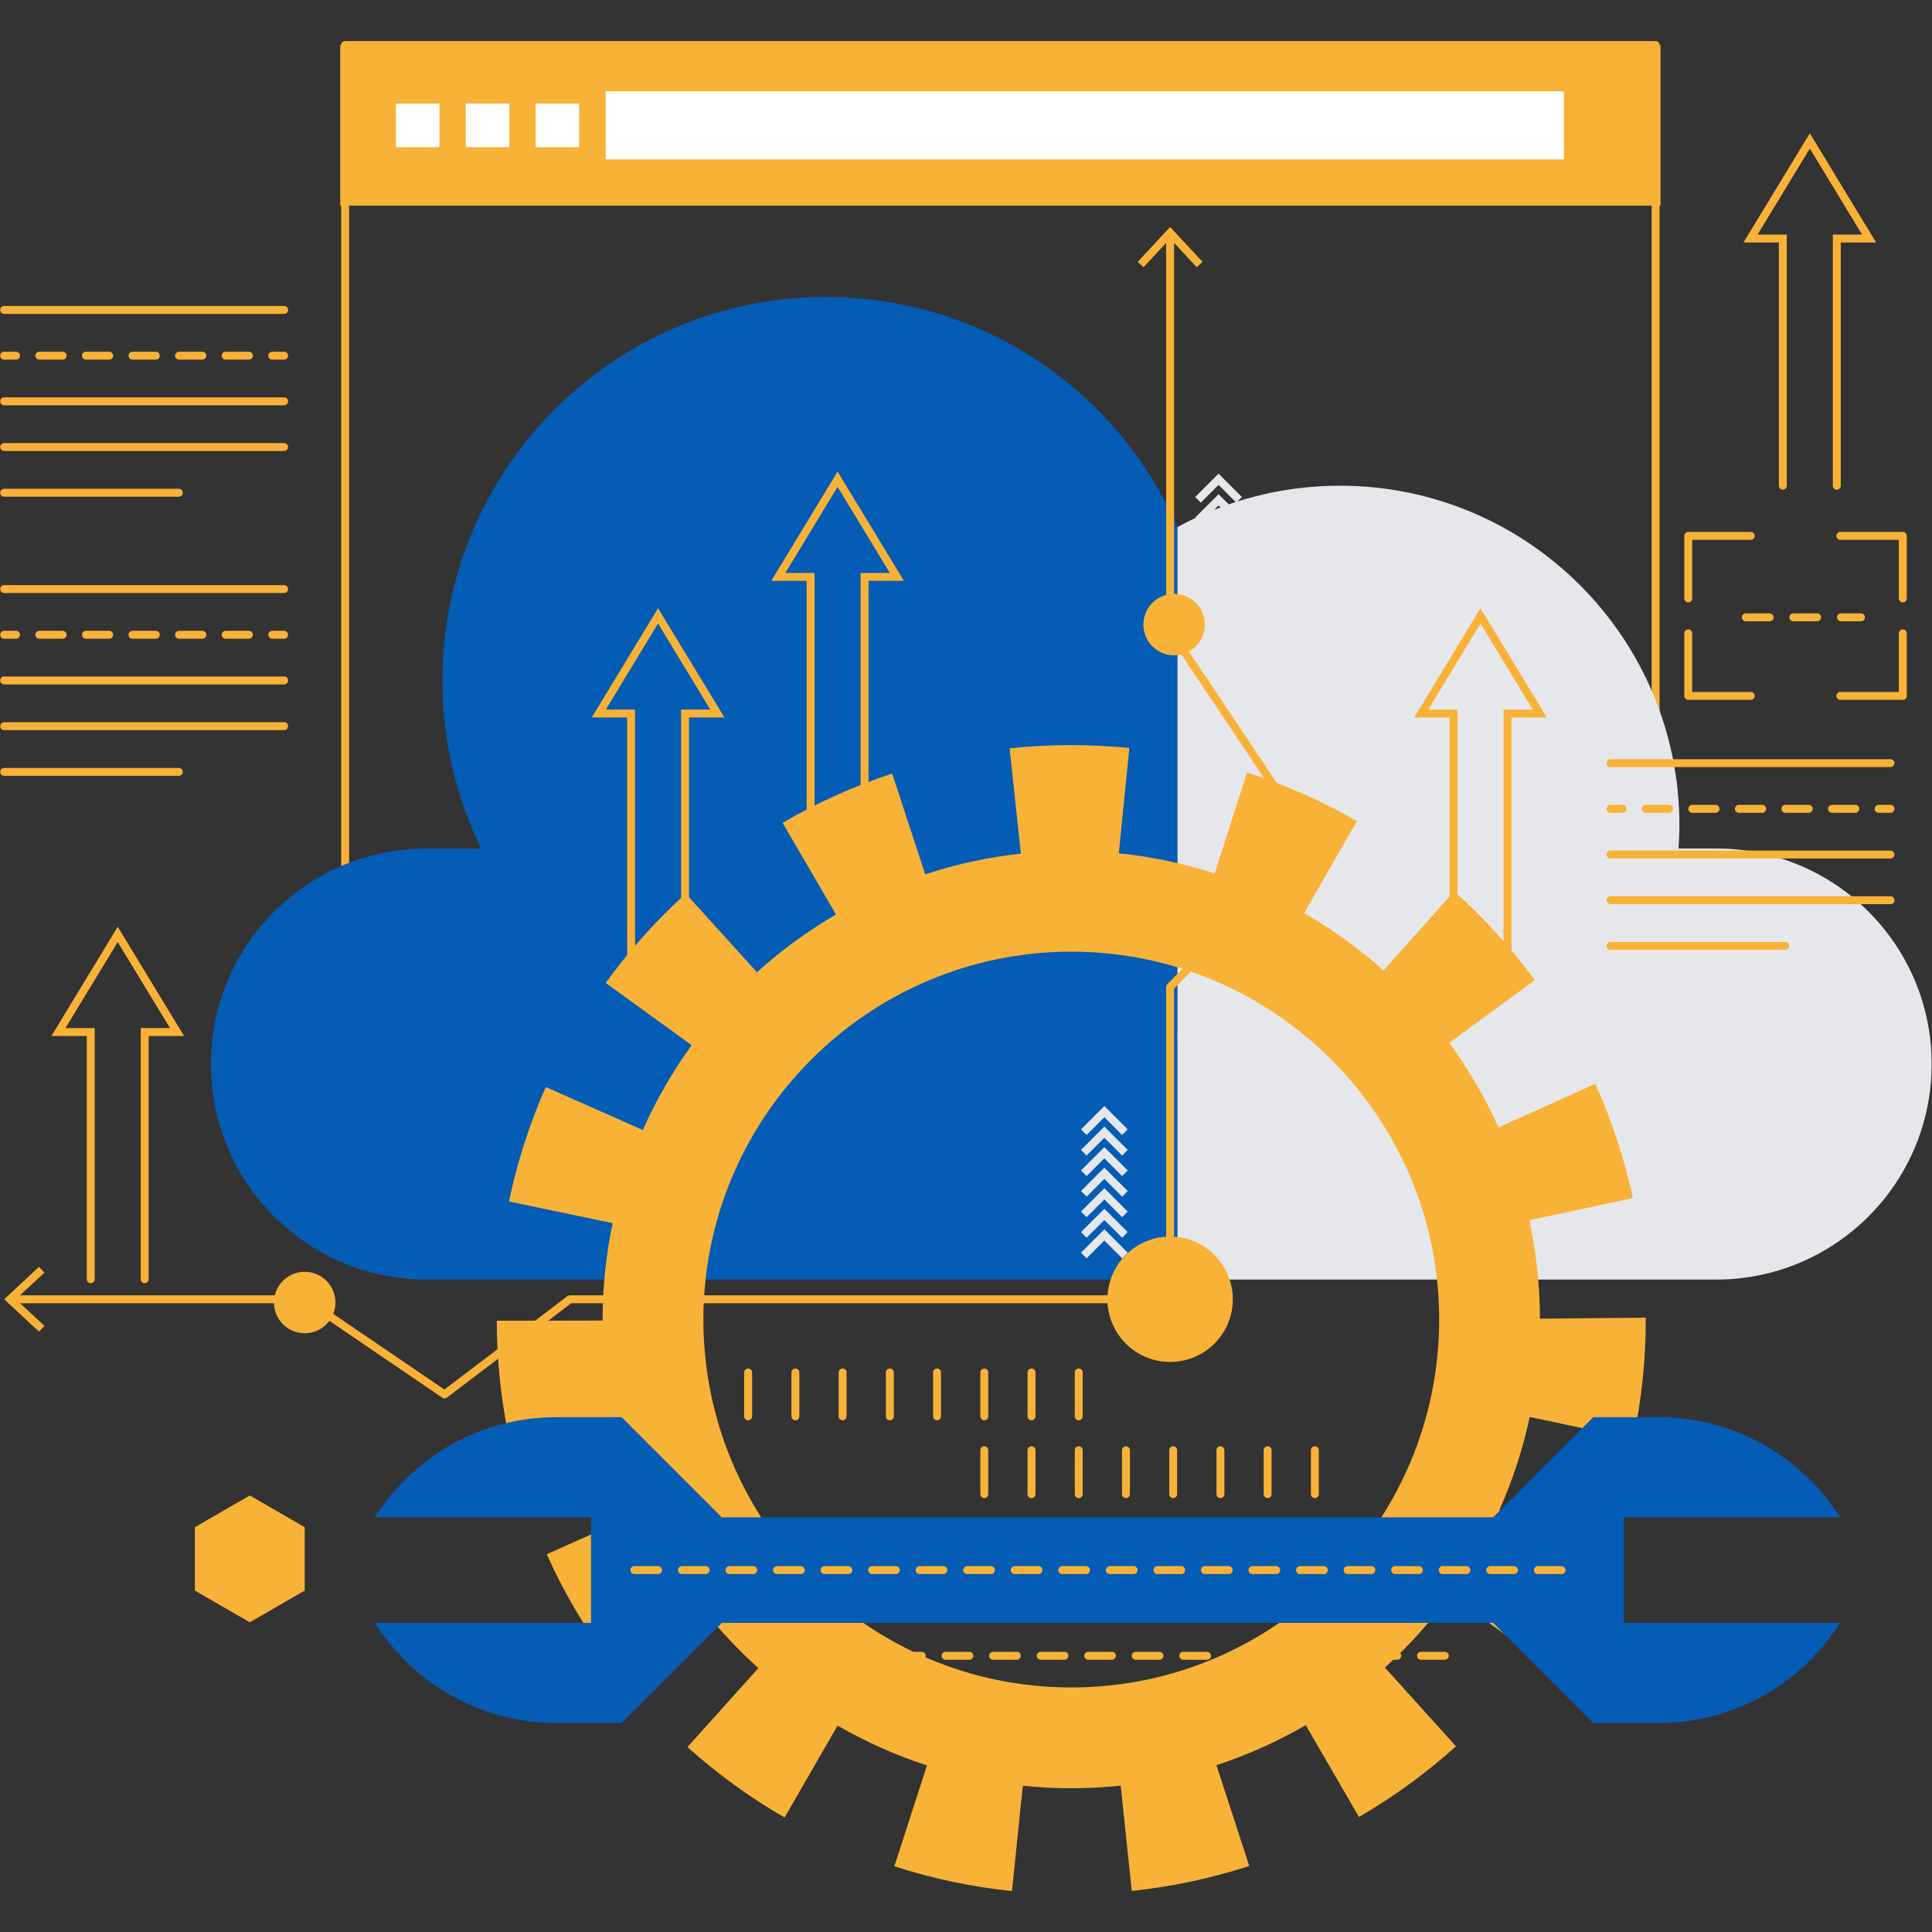 <svg xmlns="http://www.w3.org/2000/svg" xmlns:xlink="http://www.w3.org/1999/xlink" width="500" viewBox="0 0 375 375" height="500" preserveAspectRatio="xMidYMid meet"><rect x="0" y="0" width="375" height="375" fill="#333333" stroke="none"/><defs><clipPath id="99263cbd65"><path d="M 66 7.969 L 323 7.969 L 323 203 L 66 203 Z M 66 7.969 " clip-rule="nonzero"></path></clipPath><clipPath id="71aaa92bdf"><path d="M 228.504 94 L 374.934 94 L 374.934 248.406 L 228.504 248.406 Z M 228.504 94 " clip-rule="nonzero"></path></clipPath><clipPath id="02ce8c53cf"><path d="M 96 144 L 320 144 L 320 367.055 L 96 367.055 Z M 96 144 " clip-rule="nonzero"></path></clipPath></defs><path fill="#f8b237" d="M 322.309 39.922 L 66.039 39.922 L 66.039 8.738 L 322.309 8.738 L 322.309 39.922 " fill-opacity="1" fill-rule="nonzero"></path><path fill="#ffffff" d="M 85.301 28.555 L 76.852 28.555 L 76.852 20.105 L 85.301 20.105 L 85.301 28.555 " fill-opacity="1" fill-rule="nonzero"></path><path fill="#ffffff" d="M 98.859 28.555 L 90.41 28.555 L 90.41 20.105 L 98.859 20.105 L 98.859 28.555 " fill-opacity="1" fill-rule="nonzero"></path><path fill="#ffffff" d="M 112.414 28.555 L 103.965 28.555 L 103.965 20.105 L 112.414 20.105 L 112.414 28.555 " fill-opacity="1" fill-rule="nonzero"></path><path fill="#ffffff" d="M 303.547 30.938 L 117.562 30.938 L 117.562 17.719 L 303.547 17.719 L 303.547 30.938 " fill-opacity="1" fill-rule="nonzero"></path><g clip-path="url(#99263cbd65)"><path fill="#f8b237" d="M 67.762 200.477 L 320.586 200.477 L 320.586 9.504 L 67.762 9.504 Z M 321.355 202.016 L 66.992 202.016 C 66.566 202.016 66.223 201.672 66.223 201.25 L 66.223 8.738 C 66.223 8.312 66.566 7.965 66.992 7.965 L 321.355 7.965 C 321.777 7.965 322.125 8.312 322.125 8.738 L 322.125 201.25 C 322.125 201.672 321.777 202.016 321.355 202.016 " fill-opacity="1" fill-rule="nonzero"></path></g><path fill="#045cb4" d="M 228.543 102.305 C 217.055 76.02 190.84 57.641 160.316 57.641 C 119.203 57.641 85.871 90.973 85.871 132.086 C 85.871 143.785 88.578 154.848 93.387 164.695 L 82.773 164.695 C 59.668 164.695 40.938 183.426 40.938 206.527 C 40.938 229.637 59.668 248.363 82.773 248.363 L 228.551 248.363 L 228.551 102.301 C 228.551 102.301 228.547 102.301 228.543 102.305 " fill-opacity="1" fill-rule="nonzero"></path><g clip-path="url(#71aaa92bdf)"><path fill="#e6e7eb" d="M 333.098 164.695 L 325.797 164.695 C 325.898 163.199 325.973 161.695 325.973 160.172 C 325.973 123.777 296.473 94.277 260.078 94.277 C 248.656 94.277 237.914 97.188 228.551 102.301 L 228.551 248.363 L 333.098 248.363 C 356.199 248.363 374.93 229.637 374.93 206.527 C 374.93 183.426 356.199 164.695 333.098 164.695 " fill-opacity="1" fill-rule="nonzero"></path></g><path fill="#f8b237" d="M 145.219 275.684 C 144.793 275.684 144.449 275.336 144.449 274.914 L 144.449 266.395 C 144.449 265.969 144.793 265.625 145.219 265.625 C 145.645 265.625 145.988 265.969 145.988 266.395 L 145.988 274.914 C 145.988 275.336 145.645 275.684 145.219 275.684 " fill-opacity="1" fill-rule="nonzero"></path><path fill="#f8b237" d="M 154.387 275.684 C 153.961 275.684 153.617 275.336 153.617 274.914 L 153.617 266.395 C 153.617 265.969 153.961 265.625 154.387 265.625 C 154.812 265.625 155.156 265.969 155.156 266.395 L 155.156 274.914 C 155.156 275.336 154.812 275.684 154.387 275.684 " fill-opacity="1" fill-rule="nonzero"></path><path fill="#f8b237" d="M 163.551 275.684 C 163.125 275.684 162.781 275.336 162.781 274.914 L 162.781 266.395 C 162.781 265.969 163.125 265.625 163.551 265.625 C 163.977 265.625 164.32 265.969 164.32 266.395 L 164.32 274.914 C 164.32 275.336 163.977 275.684 163.551 275.684 " fill-opacity="1" fill-rule="nonzero"></path><path fill="#f8b237" d="M 172.715 275.684 C 172.293 275.684 171.949 275.336 171.949 274.914 L 171.949 266.395 C 171.949 265.969 172.293 265.625 172.715 265.625 C 173.141 265.625 173.488 265.969 173.488 266.395 L 173.488 274.914 C 173.488 275.336 173.141 275.684 172.715 275.684 " fill-opacity="1" fill-rule="nonzero"></path><path fill="#f8b237" d="M 181.883 275.684 C 181.457 275.684 181.113 275.336 181.113 274.914 L 181.113 266.395 C 181.113 265.969 181.457 265.625 181.883 265.625 C 182.312 265.625 182.652 265.969 182.652 266.395 L 182.652 274.914 C 182.652 275.336 182.312 275.684 181.883 275.684 " fill-opacity="1" fill-rule="nonzero"></path><path fill="#f8b237" d="M 191.051 275.684 C 190.625 275.684 190.281 275.336 190.281 274.914 L 190.281 266.395 C 190.281 265.969 190.625 265.625 191.051 265.625 C 191.477 265.625 191.82 265.969 191.82 266.395 L 191.82 274.914 C 191.82 275.336 191.477 275.684 191.051 275.684 " fill-opacity="1" fill-rule="nonzero"></path><path fill="#f8b237" d="M 200.215 275.684 C 199.789 275.684 199.445 275.336 199.445 274.914 L 199.445 266.395 C 199.445 265.969 199.789 265.625 200.215 265.625 C 200.641 265.625 200.988 265.969 200.988 266.395 L 200.988 274.914 C 200.988 275.336 200.641 275.684 200.215 275.684 " fill-opacity="1" fill-rule="nonzero"></path><path fill="#f8b237" d="M 209.387 275.684 C 208.957 275.684 208.613 275.336 208.613 274.914 L 208.613 266.395 C 208.613 265.969 208.957 265.625 209.387 265.625 C 209.809 265.625 210.152 265.969 210.152 266.395 L 210.152 274.914 C 210.152 275.336 209.809 275.684 209.387 275.684 " fill-opacity="1" fill-rule="nonzero"></path><path fill="#f8b237" d="M 191.051 290.781 C 190.625 290.781 190.281 290.438 190.281 290.012 L 190.281 281.488 C 190.281 281.062 190.625 280.719 191.051 280.719 C 191.477 280.719 191.82 281.062 191.82 281.488 L 191.82 290.012 C 191.82 290.438 191.477 290.781 191.051 290.781 " fill-opacity="1" fill-rule="nonzero"></path><path fill="#f8b237" d="M 200.215 290.781 C 199.789 290.781 199.445 290.438 199.445 290.012 L 199.445 281.488 C 199.445 281.062 199.789 280.719 200.215 280.719 C 200.641 280.719 200.988 281.062 200.988 281.488 L 200.988 290.012 C 200.988 290.438 200.641 290.781 200.215 290.781 " fill-opacity="1" fill-rule="nonzero"></path><path fill="#f8b237" d="M 209.387 290.781 C 208.957 290.781 208.613 290.438 208.613 290.012 L 208.613 281.488 C 208.613 281.062 208.957 280.719 209.387 280.719 C 209.809 280.719 210.152 281.062 210.152 281.488 L 210.152 290.012 C 210.152 290.438 209.809 290.781 209.387 290.781 " fill-opacity="1" fill-rule="nonzero"></path><path fill="#f8b237" d="M 218.547 290.781 C 218.121 290.781 217.781 290.438 217.781 290.012 L 217.781 281.488 C 217.781 281.062 218.121 280.719 218.547 280.719 C 218.973 280.719 219.32 281.062 219.32 281.488 L 219.32 290.012 C 219.32 290.438 218.973 290.781 218.547 290.781 " fill-opacity="1" fill-rule="nonzero"></path><path fill="#f8b237" d="M 227.719 290.781 C 227.289 290.781 226.945 290.438 226.945 290.012 L 226.945 281.488 C 226.945 281.062 227.289 280.719 227.719 280.719 C 228.141 280.719 228.484 281.062 228.484 281.488 L 228.484 290.012 C 228.484 290.438 228.141 290.781 227.719 290.781 " fill-opacity="1" fill-rule="nonzero"></path><path fill="#f8b237" d="M 236.879 290.781 C 236.453 290.781 236.113 290.438 236.113 290.012 L 236.113 281.488 C 236.113 281.062 236.453 280.719 236.879 280.719 C 237.305 280.719 237.652 281.062 237.652 281.488 L 237.652 290.012 C 237.652 290.438 237.305 290.781 236.879 290.781 " fill-opacity="1" fill-rule="nonzero"></path><path fill="#f8b237" d="M 246.051 290.781 C 245.621 290.781 245.277 290.438 245.277 290.012 L 245.277 281.488 C 245.277 281.062 245.621 280.719 246.051 280.719 C 246.473 280.719 246.816 281.062 246.816 281.488 L 246.816 290.012 C 246.816 290.438 246.473 290.781 246.051 290.781 " fill-opacity="1" fill-rule="nonzero"></path><path fill="#f8b237" d="M 255.211 290.781 C 254.785 290.781 254.445 290.438 254.445 290.012 L 254.445 281.488 C 254.445 281.062 254.785 280.719 255.211 280.719 C 255.641 280.719 255.984 281.062 255.984 281.488 L 255.984 290.012 C 255.984 290.438 255.641 290.781 255.211 290.781 " fill-opacity="1" fill-rule="nonzero"></path><path fill="#f8b237" d="M 356.523 95.047 C 356.098 95.047 355.75 94.703 355.75 94.277 L 355.75 45.535 L 361.43 45.535 L 351.285 28.836 L 341.145 45.535 L 346.816 45.535 L 346.816 94.277 C 346.816 94.703 346.477 95.047 346.051 95.047 C 345.625 95.047 345.277 94.703 345.277 94.277 L 345.277 47.074 L 338.406 47.074 L 351.285 25.871 L 364.16 47.074 L 357.289 47.074 L 357.289 94.277 C 357.289 94.703 356.945 95.047 356.523 95.047 " fill-opacity="1" fill-rule="nonzero"></path><path fill="#f8b237" d="M 167.809 160.719 C 167.387 160.719 167.043 160.375 167.043 159.949 L 167.043 111.207 L 172.719 111.207 L 162.574 94.504 L 152.438 111.207 L 158.109 111.207 L 158.109 159.949 C 158.109 160.375 157.766 160.719 157.344 160.719 C 156.914 160.719 156.57 160.375 156.57 159.949 L 156.57 112.742 L 149.699 112.742 L 162.574 91.543 L 175.453 112.742 L 168.582 112.742 L 168.582 159.949 C 168.582 160.375 168.238 160.719 167.809 160.719 " fill-opacity="1" fill-rule="nonzero"></path><path fill="#f8b237" d="M 132.965 187.234 C 132.539 187.234 132.199 186.891 132.199 186.465 L 132.199 137.727 L 137.871 137.727 L 127.73 121.023 L 117.586 137.727 L 123.266 137.727 L 123.266 186.465 C 123.266 186.891 122.918 187.234 122.492 187.234 C 122.07 187.234 121.727 186.891 121.727 186.465 L 121.727 139.262 L 114.855 139.262 L 127.73 118.059 L 140.609 139.262 L 133.738 139.262 L 133.738 186.465 C 133.738 186.891 133.391 187.234 132.965 187.234 " fill-opacity="1" fill-rule="nonzero"></path><path fill="#f8b237" d="M 292.602 187.234 C 292.176 187.234 291.832 186.891 291.832 186.465 L 291.832 137.727 L 297.508 137.727 L 287.367 121.023 L 277.227 137.727 L 282.902 137.727 L 282.902 186.465 C 282.902 186.891 282.559 187.234 282.133 187.234 C 281.703 187.234 281.363 186.891 281.363 186.465 L 281.363 139.262 L 274.492 139.262 L 287.367 118.059 L 300.242 139.262 L 293.371 139.262 L 293.371 186.465 C 293.371 186.891 293.031 187.234 292.602 187.234 " fill-opacity="1" fill-rule="nonzero"></path><path fill="#f8b237" d="M 28.086 249.062 C 27.66 249.062 27.316 248.715 27.316 248.289 L 27.316 199.551 L 32.992 199.551 L 22.852 182.852 L 12.707 199.551 L 18.387 199.551 L 18.387 248.289 C 18.387 248.715 18.039 249.062 17.613 249.062 C 17.188 249.062 16.848 248.715 16.848 248.289 L 16.848 201.086 L 9.977 201.086 L 22.852 179.883 L 35.727 201.086 L 28.855 201.086 L 28.855 248.289 C 28.855 248.715 28.512 249.062 28.086 249.062 " fill-opacity="1" fill-rule="nonzero"></path><g clip-path="url(#02ce8c53cf)"><path fill="#f8b237" d="M 136.527 256.129 C 136.527 216.754 168.559 184.719 207.934 184.719 C 247.309 184.719 279.34 216.754 279.34 256.129 C 279.34 295.504 247.309 327.535 207.934 327.535 C 168.559 327.535 136.527 295.504 136.527 256.129 Z M 298.898 255.949 C 298.887 249.402 298.168 243.023 296.832 236.863 L 316.938 232.535 C 315.297 224.926 312.848 217.469 309.648 210.367 L 290.871 218.824 C 288.242 213.012 285.031 207.516 281.297 202.422 L 297.91 190.242 C 293.32 183.984 288.059 178.184 282.27 173.004 L 268.531 188.352 C 263.812 184.133 258.652 180.406 253.129 177.23 L 263.387 159.367 C 256.637 155.488 249.457 152.316 242.051 149.938 L 235.762 169.531 C 229.801 167.609 223.582 166.273 217.16 165.625 L 219.211 145.18 C 211.508 144.41 203.617 144.438 195.965 145.254 L 198.152 165.691 C 191.738 166.379 185.531 167.75 179.582 169.703 L 173.172 150.148 C 165.789 152.57 158.629 155.785 151.898 159.703 L 162.262 177.508 C 156.758 180.715 151.613 184.465 146.922 188.715 L 133.105 173.453 C 127.344 178.672 122.117 184.504 117.562 190.789 L 134.25 202.871 C 130.547 207.988 127.359 213.496 124.766 219.332 L 105.938 210.992 C 102.785 218.113 100.383 225.582 98.789 233.203 L 118.91 237.41 C 117.641 243.453 116.965 249.715 116.965 256.129 C 116.965 256.195 116.969 256.254 116.969 256.32 L 96.422 256.355 C 96.434 264.145 97.262 271.938 98.883 279.508 L 118.996 275.211 C 120.344 281.496 122.348 287.531 124.918 293.262 L 106.125 301.68 C 109.297 308.758 113.234 315.539 117.824 321.832 L 134.461 309.684 C 138.211 314.816 142.477 319.543 147.199 323.781 L 133.438 339.105 C 139.223 344.301 145.566 348.902 152.285 352.777 L 162.574 334.938 C 168.031 338.086 173.836 340.691 179.926 342.668 L 173.594 362.246 C 180.984 364.637 188.668 366.258 196.422 367.055 L 198.523 346.613 C 201.617 346.934 204.754 347.098 207.934 347.098 C 211.172 347.098 214.375 346.922 217.527 346.59 L 219.672 367.031 C 227.426 366.215 235.098 364.582 242.48 362.18 L 236.109 342.613 C 242.195 340.625 247.996 338.008 253.445 334.848 L 263.773 352.672 C 270.488 348.777 276.82 344.164 282.598 338.957 L 268.805 323.664 C 273.516 319.418 277.77 314.68 281.508 309.539 L 298.172 321.66 C 302.746 315.363 306.668 308.574 309.836 301.48 L 291.023 293.098 C 293.586 287.359 295.582 281.32 296.914 275.035 L 317.035 279.281 C 318.633 271.715 319.445 263.922 319.445 256.129 L 319.445 255.754 L 298.898 255.949 " fill-opacity="1" fill-rule="nonzero"></path></g><path fill="#f8b237" d="M 160.457 322.156 L 155.844 322.156 C 155.418 322.156 155.074 321.812 155.074 321.387 C 155.074 320.961 155.418 320.617 155.844 320.617 L 160.457 320.617 C 160.879 320.617 161.227 320.961 161.227 321.387 C 161.227 321.812 160.879 322.156 160.457 322.156 Z M 169.688 322.156 L 165.074 322.156 C 164.645 322.156 164.301 321.812 164.301 321.387 C 164.301 320.961 164.645 320.617 165.074 320.617 L 169.688 320.617 C 170.113 320.617 170.457 320.961 170.457 321.387 C 170.457 321.812 170.113 322.156 169.688 322.156 Z M 178.918 322.156 L 174.301 322.156 C 173.875 322.156 173.531 321.812 173.531 321.387 C 173.531 320.961 173.875 320.617 174.301 320.617 L 178.918 320.617 C 179.34 320.617 179.684 320.961 179.684 321.387 C 179.684 321.812 179.34 322.156 178.918 322.156 Z M 188.145 322.156 L 183.531 322.156 C 183.105 322.156 182.758 321.812 182.758 321.387 C 182.758 320.961 183.105 320.617 183.531 320.617 L 188.145 320.617 C 188.57 320.617 188.914 320.961 188.914 321.387 C 188.914 321.812 188.57 322.156 188.145 322.156 Z M 197.375 322.156 L 192.758 322.156 C 192.336 322.156 191.992 321.812 191.992 321.387 C 191.992 320.961 192.336 320.617 192.758 320.617 L 197.375 320.617 C 197.797 320.617 198.141 320.961 198.141 321.387 C 198.141 321.812 197.797 322.156 197.375 322.156 Z M 206.602 322.156 L 201.988 322.156 C 201.562 322.156 201.219 321.812 201.219 321.387 C 201.219 320.961 201.562 320.617 201.988 320.617 L 206.602 320.617 C 207.027 320.617 207.371 320.961 207.371 321.387 C 207.371 321.812 207.027 322.156 206.602 322.156 Z M 215.832 322.156 L 211.215 322.156 C 210.793 322.156 210.449 321.812 210.449 321.387 C 210.449 320.961 210.793 320.617 211.215 320.617 L 215.832 320.617 C 216.254 320.617 216.602 320.961 216.602 321.387 C 216.602 321.812 216.254 322.156 215.832 322.156 Z M 225.062 322.156 L 220.449 322.156 C 220.02 322.156 219.676 321.812 219.676 321.387 C 219.676 320.961 220.02 320.617 220.449 320.617 L 225.062 320.617 C 225.488 320.617 225.832 320.961 225.832 321.387 C 225.832 321.812 225.488 322.156 225.062 322.156 Z M 234.293 322.156 L 229.676 322.156 C 229.25 322.156 228.906 321.812 228.906 321.387 C 228.906 320.961 229.25 320.617 229.676 320.617 L 234.293 320.617 C 234.715 320.617 235.059 320.961 235.059 321.387 C 235.059 321.812 234.715 322.156 234.293 322.156 Z M 243.52 322.156 L 238.906 322.156 C 238.48 322.156 238.133 321.812 238.133 321.387 C 238.133 320.961 238.48 320.617 238.906 320.617 L 243.52 320.617 C 243.945 320.617 244.289 320.961 244.289 321.387 C 244.289 321.812 243.945 322.156 243.52 322.156 Z M 252.75 322.156 L 248.133 322.156 C 247.711 322.156 247.367 321.812 247.367 321.387 C 247.367 320.961 247.711 320.617 248.133 320.617 L 252.75 320.617 C 253.172 320.617 253.516 320.961 253.516 321.387 C 253.516 321.812 253.172 322.156 252.75 322.156 Z M 261.977 322.156 L 257.363 322.156 C 256.938 322.156 256.594 321.812 256.594 321.387 C 256.594 320.961 256.938 320.617 257.363 320.617 L 261.977 320.617 C 262.402 320.617 262.746 320.961 262.746 321.387 C 262.746 321.812 262.402 322.156 261.977 322.156 Z M 271.207 322.156 L 266.59 322.156 C 266.168 322.156 265.824 321.812 265.824 321.387 C 265.824 320.961 266.168 320.617 266.59 320.617 L 271.207 320.617 C 271.629 320.617 271.977 320.961 271.977 321.387 C 271.977 321.812 271.629 322.156 271.207 322.156 Z M 280.438 322.156 L 275.82 322.156 C 275.395 322.156 275.051 321.812 275.051 321.387 C 275.051 320.961 275.395 320.617 275.82 320.617 L 280.438 320.617 C 280.863 320.617 281.207 320.961 281.207 321.387 C 281.207 321.812 280.863 322.156 280.438 322.156 " fill-opacity="1" fill-rule="nonzero"></path><path fill="#f8b237" d="M 154.434 318.777 L 151.824 321.387 L 154.434 323.992 L 152.223 323.992 L 149.613 321.387 L 152.223 318.777 L 154.434 318.777 " fill-opacity="1" fill-rule="nonzero"></path><path fill="#045cb4" d="M 289.809 294.512 L 140.102 294.512 L 120.664 275.074 L 107.941 275.074 C 94.5 275.074 81.891 281.582 74.098 292.535 L 72.695 294.512 L 114.723 294.512 L 114.723 315 L 72.695 315 L 74.098 316.973 C 81.891 327.93 94.5 334.438 107.941 334.438 L 120.664 334.438 L 140.102 315 L 289.809 315 L 309.242 334.438 L 321.965 334.438 C 335.406 334.438 348.02 327.93 355.805 316.973 L 357.211 315 L 315.184 315 L 315.184 294.512 L 357.211 294.512 L 355.805 292.535 C 348.02 281.582 335.406 275.074 321.965 275.074 L 309.242 275.074 L 289.809 294.512 " fill-opacity="1" fill-rule="nonzero"></path><path fill="#f8b237" d="M 127.742 305.523 L 123.129 305.523 C 122.703 305.523 122.355 305.18 122.355 304.754 C 122.355 304.328 122.703 303.984 123.129 303.984 L 127.742 303.984 C 128.168 303.984 128.512 304.328 128.512 304.754 C 128.512 305.18 128.168 305.523 127.742 305.523 Z M 136.973 305.523 L 132.359 305.523 C 131.934 305.523 131.59 305.18 131.59 304.754 C 131.59 304.328 131.934 303.984 132.359 303.984 L 136.973 303.984 C 137.398 303.984 137.738 304.328 137.738 304.754 C 137.738 305.18 137.398 305.523 136.973 305.523 Z M 146.199 305.523 L 141.586 305.523 C 141.16 305.523 140.816 305.18 140.816 304.754 C 140.816 304.328 141.16 303.984 141.586 303.984 L 146.199 303.984 C 146.625 303.984 146.969 304.328 146.969 304.754 C 146.969 305.18 146.625 305.523 146.199 305.523 Z M 155.43 305.523 L 150.816 305.523 C 150.391 305.523 150.047 305.18 150.047 304.754 C 150.047 304.328 150.391 303.984 150.816 303.984 L 155.43 303.984 C 155.852 303.984 156.199 304.328 156.199 304.754 C 156.199 305.18 155.852 305.523 155.43 305.523 Z M 164.66 305.523 L 160.043 305.523 C 159.617 305.523 159.273 305.18 159.273 304.754 C 159.273 304.328 159.617 303.984 160.043 303.984 L 164.66 303.984 C 165.086 303.984 165.43 304.328 165.43 304.754 C 165.43 305.18 165.086 305.523 164.66 305.523 Z M 173.891 305.523 L 169.273 305.523 C 168.848 305.523 168.504 305.18 168.504 304.754 C 168.504 304.328 168.848 303.984 169.273 303.984 L 173.891 303.984 C 174.312 303.984 174.656 304.328 174.656 304.754 C 174.656 305.18 174.312 305.523 173.891 305.523 Z M 183.117 305.523 L 178.504 305.523 C 178.074 305.523 177.73 305.18 177.73 304.754 C 177.73 304.328 178.074 303.984 178.504 303.984 L 183.117 303.984 C 183.543 303.984 183.887 304.328 183.887 304.754 C 183.887 305.18 183.543 305.523 183.117 305.523 Z M 192.348 305.523 L 187.73 305.523 C 187.309 305.523 186.961 305.18 186.961 304.754 C 186.961 304.328 187.309 303.984 187.73 303.984 L 192.348 303.984 C 192.77 303.984 193.113 304.328 193.113 304.754 C 193.113 305.18 192.77 305.523 192.348 305.523 Z M 201.574 305.523 L 196.961 305.523 C 196.535 305.523 196.191 305.18 196.191 304.754 C 196.191 304.328 196.535 303.984 196.961 303.984 L 201.574 303.984 C 202 303.984 202.344 304.328 202.344 304.754 C 202.344 305.18 202 305.523 201.574 305.523 Z M 210.805 305.523 L 206.188 305.523 C 205.766 305.523 205.422 305.18 205.422 304.754 C 205.422 304.328 205.766 303.984 206.188 303.984 L 210.805 303.984 C 211.227 303.984 211.574 304.328 211.574 304.754 C 211.574 305.18 211.227 305.523 210.805 305.523 Z M 220.031 305.523 L 215.418 305.523 C 214.992 305.523 214.648 305.18 214.648 304.754 C 214.648 304.328 214.992 303.984 215.418 303.984 L 220.031 303.984 C 220.461 303.984 220.805 304.328 220.805 304.754 C 220.805 305.18 220.461 305.523 220.031 305.523 Z M 229.266 305.523 L 224.648 305.523 C 224.227 305.523 223.879 305.18 223.879 304.754 C 223.879 304.328 224.227 303.984 224.648 303.984 L 229.266 303.984 C 229.688 303.984 230.031 304.328 230.031 304.754 C 230.031 305.18 229.688 305.523 229.266 305.523 Z M 238.492 305.523 L 233.879 305.523 C 233.453 305.523 233.105 305.18 233.105 304.754 C 233.105 304.328 233.453 303.984 233.879 303.984 L 238.492 303.984 C 238.918 303.984 239.262 304.328 239.262 304.754 C 239.262 305.18 238.918 305.523 238.492 305.523 Z M 247.723 305.523 L 243.105 305.523 C 242.684 305.523 242.336 305.18 242.336 304.754 C 242.336 304.328 242.684 303.984 243.105 303.984 L 247.723 303.984 C 248.145 303.984 248.488 304.328 248.488 304.754 C 248.488 305.18 248.145 305.523 247.723 305.523 Z M 256.949 305.523 L 252.336 305.523 C 251.91 305.523 251.566 305.18 251.566 304.754 C 251.566 304.328 251.91 303.984 252.336 303.984 L 256.949 303.984 C 257.375 303.984 257.719 304.328 257.719 304.754 C 257.719 305.18 257.375 305.523 256.949 305.523 Z M 266.18 305.523 L 261.562 305.523 C 261.141 305.523 260.797 305.18 260.797 304.754 C 260.797 304.328 261.141 303.984 261.562 303.984 L 266.18 303.984 C 266.602 303.984 266.945 304.328 266.945 304.754 C 266.945 305.18 266.602 305.523 266.18 305.523 Z M 275.406 305.523 L 270.793 305.523 C 270.367 305.523 270.023 305.18 270.023 304.754 C 270.023 304.328 270.367 303.984 270.793 303.984 L 275.406 303.984 C 275.832 303.984 276.18 304.328 276.18 304.754 C 276.18 305.18 275.832 305.523 275.406 305.523 Z M 284.641 305.523 L 280.023 305.523 C 279.598 305.523 279.254 305.18 279.254 304.754 C 279.254 304.328 279.598 303.984 280.023 303.984 L 284.641 303.984 C 285.062 303.984 285.406 304.328 285.406 304.754 C 285.406 305.18 285.062 305.523 284.641 305.523 Z M 293.867 305.523 L 289.254 305.523 C 288.828 305.523 288.48 305.18 288.48 304.754 C 288.48 304.328 288.828 303.984 289.254 303.984 L 293.867 303.984 C 294.293 303.984 294.637 304.328 294.637 304.754 C 294.637 305.18 294.293 305.523 293.867 305.523 Z M 303.098 305.523 L 298.48 305.523 C 298.059 305.523 297.711 305.18 297.711 304.754 C 297.711 304.328 298.059 303.984 298.48 303.984 L 303.098 303.984 C 303.52 303.984 303.863 304.328 303.863 304.754 C 303.863 305.18 303.52 305.523 303.098 305.523 " fill-opacity="1" fill-rule="nonzero"></path><path fill="#f8b237" d="M 59.141 308.73 L 48.484 314.887 L 37.824 308.73 L 37.824 296.426 L 48.484 290.27 L 59.141 296.426 L 59.141 308.73 " fill-opacity="1" fill-rule="nonzero"></path><path fill="#f8b237" d="M 86.277 271.422 C 86.129 271.422 85.977 271.379 85.844 271.289 L 58.914 252.957 L 2.473 252.957 C 2.047 252.957 1.707 252.609 1.707 252.184 C 1.707 251.758 2.047 251.418 2.473 251.418 L 59.152 251.418 C 59.305 251.418 59.457 251.465 59.586 251.551 L 86.254 269.707 L 110.145 251.574 C 110.277 251.473 110.441 251.418 110.609 251.418 L 226.348 251.418 L 226.348 191.566 C 226.348 191.363 226.43 191.176 226.57 191.031 L 253.668 163.465 L 226.48 122.836 C 226.395 122.707 226.348 122.562 226.348 122.41 L 226.348 45.723 C 226.348 45.301 226.695 44.957 227.121 44.957 C 227.547 44.957 227.887 45.301 227.887 45.723 L 227.887 122.176 L 255.293 163.129 C 255.496 163.43 255.461 163.836 255.203 164.098 L 227.887 191.883 L 227.887 252.184 C 227.887 252.609 227.547 252.957 227.121 252.957 L 110.867 252.957 L 86.746 271.27 C 86.609 271.371 86.441 271.422 86.277 271.422 " fill-opacity="1" fill-rule="nonzero"></path><path fill="#f8b237" d="M 7.57 258.473 L 8.621 257.348 L 3.066 252.184 L 8.621 247.02 L 7.57 245.895 L 0.805 252.184 L 7.57 258.473 " fill-opacity="1" fill-rule="nonzero"></path><path fill="#f8b237" d="M 233.41 50.82 L 232.285 51.871 L 227.121 46.316 L 221.957 51.871 L 220.832 50.82 L 227.121 44.055 L 233.41 50.82 " fill-opacity="1" fill-rule="nonzero"></path><path fill="#f8b237" d="M 366.945 148.895 L 312.605 148.895 C 312.176 148.895 311.832 148.551 311.832 148.125 C 311.832 147.703 312.176 147.355 312.605 147.355 L 366.945 147.355 C 367.371 147.355 367.715 147.703 367.715 148.125 C 367.715 148.551 367.371 148.895 366.945 148.895 " fill-opacity="1" fill-rule="nonzero"></path><path fill="#f8b237" d="M 314.914 157.766 L 312.605 157.766 C 312.176 157.766 311.832 157.422 311.832 156.992 C 311.832 156.566 312.176 156.223 312.605 156.223 L 314.914 156.223 C 315.336 156.223 315.68 156.566 315.68 156.992 C 315.68 157.422 315.336 157.766 314.914 157.766 " fill-opacity="1" fill-rule="nonzero"></path><path fill="#f8b237" d="M 323.953 157.766 L 319.434 157.766 C 319.008 157.766 318.66 157.422 318.66 156.992 C 318.66 156.566 319.008 156.223 319.434 156.223 L 323.953 156.223 C 324.379 156.223 324.723 156.566 324.723 156.992 C 324.723 157.422 324.379 157.766 323.953 157.766 Z M 332.996 157.766 L 328.469 157.766 C 328.047 157.766 327.703 157.422 327.703 156.992 C 327.703 156.566 328.047 156.223 328.469 156.223 L 332.996 156.223 C 333.418 156.223 333.762 156.566 333.762 156.992 C 333.762 157.422 333.418 157.766 332.996 157.766 Z M 342.035 157.766 L 337.516 157.766 C 337.09 157.766 336.742 157.422 336.742 156.992 C 336.742 156.566 337.09 156.223 337.516 156.223 L 342.035 156.223 C 342.461 156.223 342.805 156.566 342.805 156.992 C 342.805 157.422 342.461 157.766 342.035 157.766 Z M 351.078 157.766 L 346.559 157.766 C 346.133 157.766 345.785 157.422 345.785 156.992 C 345.785 156.566 346.133 156.223 346.559 156.223 L 351.078 156.223 C 351.504 156.223 351.844 156.566 351.844 156.992 C 351.844 157.422 351.504 157.766 351.078 157.766 Z M 360.121 157.766 L 355.598 157.766 C 355.172 157.766 354.828 157.422 354.828 156.992 C 354.828 156.566 355.172 156.223 355.598 156.223 L 360.121 156.223 C 360.543 156.223 360.887 156.566 360.887 156.992 C 360.887 157.422 360.543 157.766 360.121 157.766 " fill-opacity="1" fill-rule="nonzero"></path><path fill="#f8b237" d="M 366.945 157.766 L 364.641 157.766 C 364.215 157.766 363.871 157.422 363.871 156.992 C 363.871 156.566 364.215 156.223 364.641 156.223 L 366.945 156.223 C 367.371 156.223 367.715 156.566 367.715 156.992 C 367.715 157.422 367.371 157.766 366.945 157.766 " fill-opacity="1" fill-rule="nonzero"></path><path fill="#f8b237" d="M 366.945 166.633 L 312.605 166.633 C 312.176 166.633 311.832 166.289 311.832 165.863 C 311.832 165.438 312.176 165.094 312.605 165.094 L 366.945 165.094 C 367.371 165.094 367.715 165.438 367.715 165.863 C 367.715 166.289 367.371 166.633 366.945 166.633 " fill-opacity="1" fill-rule="nonzero"></path><path fill="#f8b237" d="M 366.945 175.504 L 312.605 175.504 C 312.176 175.504 311.832 175.156 311.832 174.73 C 311.832 174.309 312.176 173.965 312.605 173.965 L 366.945 173.965 C 367.371 173.965 367.715 174.309 367.715 174.73 C 367.715 175.156 367.371 175.504 366.945 175.504 " fill-opacity="1" fill-rule="nonzero"></path><path fill="#f8b237" d="M 346.508 184.375 L 312.605 184.375 C 312.176 184.375 311.832 184.027 311.832 183.602 C 311.832 183.176 312.176 182.836 312.605 182.836 L 346.508 182.836 C 346.934 182.836 347.277 183.176 347.277 183.602 C 347.277 184.027 346.934 184.375 346.508 184.375 " fill-opacity="1" fill-rule="nonzero"></path><path fill="#f8b237" d="M 55.152 60.934 L 0.805 60.934 C 0.379 60.934 0.039 60.59 0.039 60.164 C 0.039 59.738 0.379 59.395 0.805 59.395 L 55.152 59.395 C 55.574 59.395 55.918 59.738 55.918 60.164 C 55.918 60.59 55.574 60.934 55.152 60.934 " fill-opacity="1" fill-rule="nonzero"></path><path fill="#f8b237" d="M 3.113 69.801 L 0.805 69.801 C 0.379 69.801 0.039 69.457 0.039 69.035 C 0.039 68.609 0.379 68.266 0.805 68.266 L 3.113 68.266 C 3.535 68.266 3.883 68.609 3.883 69.035 C 3.883 69.457 3.535 69.801 3.113 69.801 " fill-opacity="1" fill-rule="nonzero"></path><path fill="#f8b237" d="M 12.156 69.801 L 7.633 69.801 C 7.207 69.801 6.863 69.457 6.863 69.035 C 6.863 68.609 7.207 68.266 7.633 68.266 L 12.156 68.266 C 12.582 68.266 12.926 68.609 12.926 69.035 C 12.926 69.457 12.582 69.801 12.156 69.801 Z M 21.199 69.801 L 16.68 69.801 C 16.254 69.801 15.906 69.457 15.906 69.035 C 15.906 68.609 16.254 68.266 16.68 68.266 L 21.199 68.266 C 21.625 68.266 21.965 68.609 21.965 69.035 C 21.965 69.457 21.625 69.801 21.199 69.801 Z M 30.242 69.801 L 25.719 69.801 C 25.293 69.801 24.949 69.457 24.949 69.035 C 24.949 68.609 25.293 68.266 25.719 68.266 L 30.242 68.266 C 30.664 68.266 31.008 68.609 31.008 69.035 C 31.008 69.457 30.664 69.801 30.242 69.801 Z M 39.281 69.801 L 34.762 69.801 C 34.336 69.801 33.988 69.457 33.988 69.035 C 33.988 68.609 34.336 68.266 34.762 68.266 L 39.281 68.266 C 39.707 68.266 40.051 68.609 40.051 69.035 C 40.051 69.457 39.707 69.801 39.281 69.801 Z M 48.324 69.801 L 43.801 69.801 C 43.379 69.801 43.031 69.457 43.031 69.035 C 43.031 68.609 43.379 68.266 43.801 68.266 L 48.324 68.266 C 48.746 68.266 49.09 68.609 49.09 69.035 C 49.09 69.457 48.746 69.801 48.324 69.801 " fill-opacity="1" fill-rule="nonzero"></path><path fill="#f8b237" d="M 55.152 69.801 L 52.844 69.801 C 52.418 69.801 52.07 69.457 52.07 69.035 C 52.07 68.609 52.418 68.266 52.844 68.266 L 55.152 68.266 C 55.574 68.266 55.918 68.609 55.918 69.035 C 55.918 69.457 55.574 69.801 55.152 69.801 " fill-opacity="1" fill-rule="nonzero"></path><path fill="#f8b237" d="M 55.152 78.672 L 0.805 78.672 C 0.379 78.672 0.039 78.328 0.039 77.902 C 0.039 77.477 0.379 77.133 0.805 77.133 L 55.152 77.133 C 55.574 77.133 55.918 77.477 55.918 77.902 C 55.918 78.328 55.574 78.672 55.152 78.672 " fill-opacity="1" fill-rule="nonzero"></path><path fill="#f8b237" d="M 55.152 87.539 L 0.805 87.539 C 0.379 87.539 0.039 87.199 0.039 86.773 C 0.039 86.348 0.379 86 0.805 86 L 55.152 86 C 55.574 86 55.918 86.348 55.918 86.773 C 55.918 87.199 55.574 87.539 55.152 87.539 " fill-opacity="1" fill-rule="nonzero"></path><path fill="#f8b237" d="M 34.711 96.41 L 0.805 96.41 C 0.379 96.41 0.039 96.066 0.039 95.645 C 0.039 95.219 0.379 94.871 0.805 94.871 L 34.711 94.871 C 35.137 94.871 35.48 95.219 35.48 95.645 C 35.48 96.066 35.137 96.41 34.711 96.41 " fill-opacity="1" fill-rule="nonzero"></path><path fill="#f8b237" d="M 55.152 115.109 L 0.805 115.109 C 0.379 115.109 0.039 114.766 0.039 114.336 C 0.039 113.914 0.379 113.57 0.805 113.57 L 55.152 113.57 C 55.574 113.57 55.918 113.914 55.918 114.336 C 55.918 114.766 55.574 115.109 55.152 115.109 " fill-opacity="1" fill-rule="nonzero"></path><path fill="#f8b237" d="M 3.113 123.98 L 0.805 123.98 C 0.379 123.98 0.039 123.633 0.039 123.207 C 0.039 122.781 0.379 122.441 0.805 122.441 L 3.113 122.441 C 3.535 122.441 3.883 122.781 3.883 123.207 C 3.883 123.633 3.535 123.98 3.113 123.98 " fill-opacity="1" fill-rule="nonzero"></path><path fill="#f8b237" d="M 12.156 123.98 L 7.633 123.98 C 7.207 123.98 6.863 123.633 6.863 123.207 C 6.863 122.781 7.207 122.441 7.633 122.441 L 12.156 122.441 C 12.582 122.441 12.926 122.781 12.926 123.207 C 12.926 123.633 12.582 123.98 12.156 123.98 Z M 21.199 123.98 L 16.68 123.98 C 16.254 123.98 15.906 123.633 15.906 123.207 C 15.906 122.781 16.254 122.441 16.68 122.441 L 21.199 122.441 C 21.625 122.441 21.965 122.781 21.965 123.207 C 21.965 123.633 21.625 123.98 21.199 123.98 Z M 30.242 123.98 L 25.719 123.98 C 25.293 123.98 24.949 123.633 24.949 123.207 C 24.949 122.781 25.293 122.441 25.719 122.441 L 30.242 122.441 C 30.664 122.441 31.008 122.781 31.008 123.207 C 31.008 123.633 30.664 123.98 30.242 123.98 Z M 39.281 123.98 L 34.762 123.98 C 34.336 123.98 33.988 123.633 33.988 123.207 C 33.988 122.781 34.336 122.441 34.762 122.441 L 39.281 122.441 C 39.707 122.441 40.051 122.781 40.051 123.207 C 40.051 123.633 39.707 123.98 39.281 123.98 Z M 48.324 123.98 L 43.801 123.98 C 43.379 123.98 43.031 123.633 43.031 123.207 C 43.031 122.781 43.379 122.441 43.801 122.441 L 48.324 122.441 C 48.746 122.441 49.09 122.781 49.09 123.207 C 49.09 123.633 48.746 123.98 48.324 123.98 " fill-opacity="1" fill-rule="nonzero"></path><path fill="#f8b237" d="M 55.152 123.98 L 52.844 123.98 C 52.418 123.98 52.07 123.633 52.07 123.207 C 52.07 122.781 52.418 122.441 52.844 122.441 L 55.152 122.441 C 55.574 122.441 55.918 122.781 55.918 123.207 C 55.918 123.633 55.574 123.98 55.152 123.98 " fill-opacity="1" fill-rule="nonzero"></path><path fill="#f8b237" d="M 55.152 132.848 L 0.805 132.848 C 0.379 132.848 0.039 132.504 0.039 132.078 C 0.039 131.652 0.379 131.309 0.805 131.309 L 55.152 131.309 C 55.574 131.309 55.918 131.652 55.918 132.078 C 55.918 132.504 55.574 132.848 55.152 132.848 " fill-opacity="1" fill-rule="nonzero"></path><path fill="#f8b237" d="M 55.152 141.719 L 0.805 141.719 C 0.379 141.719 0.039 141.371 0.039 140.949 C 0.039 140.523 0.379 140.18 0.805 140.18 L 55.152 140.18 C 55.574 140.18 55.918 140.523 55.918 140.949 C 55.918 141.371 55.574 141.719 55.152 141.719 " fill-opacity="1" fill-rule="nonzero"></path><path fill="#f8b237" d="M 34.711 150.586 L 0.805 150.586 C 0.379 150.586 0.039 150.242 0.039 149.816 C 0.039 149.395 0.379 149.051 0.805 149.051 L 34.711 149.051 C 35.137 149.051 35.48 149.395 35.48 149.816 C 35.48 150.242 35.137 150.586 34.711 150.586 " fill-opacity="1" fill-rule="nonzero"></path><path fill="#e6e7eb" d="M 210.91 220.297 L 209.82 219.211 L 214.355 214.68 L 218.887 219.211 L 217.801 220.297 L 214.355 216.852 L 210.91 220.297 " fill-opacity="1" fill-rule="nonzero"></path><path fill="#e6e7eb" d="M 210.91 224.289 L 209.82 223.199 L 214.355 218.668 L 218.887 223.199 L 217.801 224.289 L 214.355 220.844 L 210.91 224.289 " fill-opacity="1" fill-rule="nonzero"></path><path fill="#e6e7eb" d="M 210.91 228.273 L 209.82 227.188 L 214.355 222.656 L 218.887 227.188 L 217.801 228.273 L 214.355 224.832 L 210.91 228.273 " fill-opacity="1" fill-rule="nonzero"></path><path fill="#e6e7eb" d="M 210.91 232.266 L 209.82 231.18 L 214.355 226.645 L 218.887 231.18 L 217.801 232.266 L 214.355 228.82 L 210.91 232.266 " fill-opacity="1" fill-rule="nonzero"></path><path fill="#e6e7eb" d="M 210.91 236.254 L 209.82 235.164 L 214.355 230.633 L 218.887 235.164 L 217.801 236.254 L 214.355 232.809 L 210.91 236.254 " fill-opacity="1" fill-rule="nonzero"></path><path fill="#e6e7eb" d="M 210.91 240.238 L 209.82 239.152 L 214.355 234.625 L 218.887 239.152 L 217.801 240.238 L 214.355 236.797 L 210.91 240.238 " fill-opacity="1" fill-rule="nonzero"></path><path fill="#e6e7eb" d="M 210.91 244.23 L 209.82 243.145 L 214.355 238.609 L 218.887 243.145 L 217.801 244.23 L 214.355 240.785 L 210.91 244.23 " fill-opacity="1" fill-rule="nonzero"></path><path fill="#e6e7eb" d="M 239.965 97.559 L 236.52 94.113 L 233.078 97.559 L 231.988 96.469 L 236.52 91.938 L 241.055 96.469 L 239.965 97.559 " fill-opacity="1" fill-rule="nonzero"></path><path fill="#e6e7eb" d="M 239.965 101.547 L 236.52 98.102 L 233.078 101.547 L 231.988 100.461 L 236.52 95.926 L 241.055 100.461 L 239.965 101.547 " fill-opacity="1" fill-rule="nonzero"></path><path fill="#e6e7eb" d="M 239.965 105.535 L 236.52 102.09 L 233.078 105.535 L 231.988 104.445 L 236.52 99.914 L 241.055 104.445 L 239.965 105.535 " fill-opacity="1" fill-rule="nonzero"></path><path fill="#f8b237" d="M 239.289 252.184 C 239.289 258.902 233.84 264.352 227.121 264.352 C 220.402 264.352 214.953 258.902 214.953 252.184 C 214.953 245.465 220.402 240.016 227.121 240.016 C 233.84 240.016 239.289 245.465 239.289 252.184 " fill-opacity="1" fill-rule="nonzero"></path><path fill="#f8b237" d="M 233.863 121.227 C 233.863 124.523 231.191 127.195 227.895 127.195 C 224.598 127.195 221.93 124.523 221.93 121.227 C 221.93 117.934 224.598 115.262 227.895 115.262 C 231.191 115.262 233.863 117.934 233.863 121.227 " fill-opacity="1" fill-rule="nonzero"></path><path fill="#f8b237" d="M 65.109 252.82 C 65.109 256.117 62.434 258.785 59.141 258.785 C 55.844 258.785 53.176 256.117 53.176 252.82 C 53.176 249.527 55.844 246.852 59.141 246.852 C 62.434 246.852 65.109 249.527 65.109 252.82 " fill-opacity="1" fill-rule="nonzero"></path><path fill="#f8b237" d="M 327.688 116.922 C 327.262 116.922 326.918 116.574 326.918 116.148 L 326.918 104.016 C 326.918 103.59 327.262 103.242 327.688 103.242 L 339.824 103.242 C 340.25 103.242 340.594 103.59 340.594 104.016 C 340.594 104.438 340.25 104.781 339.824 104.781 L 328.453 104.781 L 328.453 116.148 C 328.453 116.574 328.113 116.922 327.688 116.922 " fill-opacity="1" fill-rule="nonzero"></path><path fill="#f8b237" d="M 369.34 116.922 C 368.914 116.922 368.566 116.574 368.566 116.148 L 368.566 104.781 L 357.199 104.781 C 356.777 104.781 356.434 104.438 356.434 104.016 C 356.434 103.59 356.777 103.242 357.199 103.242 L 369.34 103.242 C 369.766 103.242 370.109 103.59 370.109 104.016 L 370.109 116.148 C 370.109 116.574 369.766 116.922 369.34 116.922 " fill-opacity="1" fill-rule="nonzero"></path><path fill="#f8b237" d="M 339.824 135.844 L 327.688 135.844 C 327.262 135.844 326.918 135.496 326.918 135.07 L 326.918 122.93 C 326.918 122.508 327.262 122.164 327.688 122.164 C 328.113 122.164 328.453 122.508 328.453 122.93 L 328.453 134.305 L 339.824 134.305 C 340.25 134.305 340.594 134.645 340.594 135.07 C 340.594 135.496 340.25 135.844 339.824 135.844 " fill-opacity="1" fill-rule="nonzero"></path><path fill="#f8b237" d="M 369.34 135.844 L 357.199 135.844 C 356.777 135.844 356.434 135.496 356.434 135.07 C 356.434 134.645 356.777 134.305 357.199 134.305 L 368.566 134.305 L 368.566 122.93 C 368.566 122.508 368.914 122.164 369.34 122.164 C 369.766 122.164 370.109 122.508 370.109 122.93 L 370.109 135.07 C 370.109 135.496 369.766 135.844 369.34 135.844 " fill-opacity="1" fill-rule="nonzero"></path><path fill="#f8b237" d="M 343.473 120.59 L 338.859 120.59 C 338.434 120.59 338.094 120.242 338.094 119.816 C 338.094 119.391 338.434 119.051 338.859 119.051 L 343.473 119.051 C 343.898 119.051 344.246 119.391 344.246 119.816 C 344.246 120.242 343.898 120.59 343.473 120.59 Z M 352.707 120.59 L 348.094 120.59 C 347.668 120.59 347.32 120.242 347.32 119.816 C 347.32 119.391 347.668 119.051 348.094 119.051 L 352.707 119.051 C 353.133 119.051 353.473 119.391 353.473 119.816 C 353.473 120.242 353.133 120.59 352.707 120.59 Z M 361.219 120.59 L 357.32 120.59 C 356.895 120.59 356.555 120.242 356.555 119.816 C 356.555 119.391 356.895 119.051 357.32 119.051 L 361.219 119.051 C 361.645 119.051 361.988 119.391 361.988 119.816 C 361.988 120.242 361.645 120.59 361.219 120.59 " fill-opacity="1" fill-rule="nonzero"></path></svg>